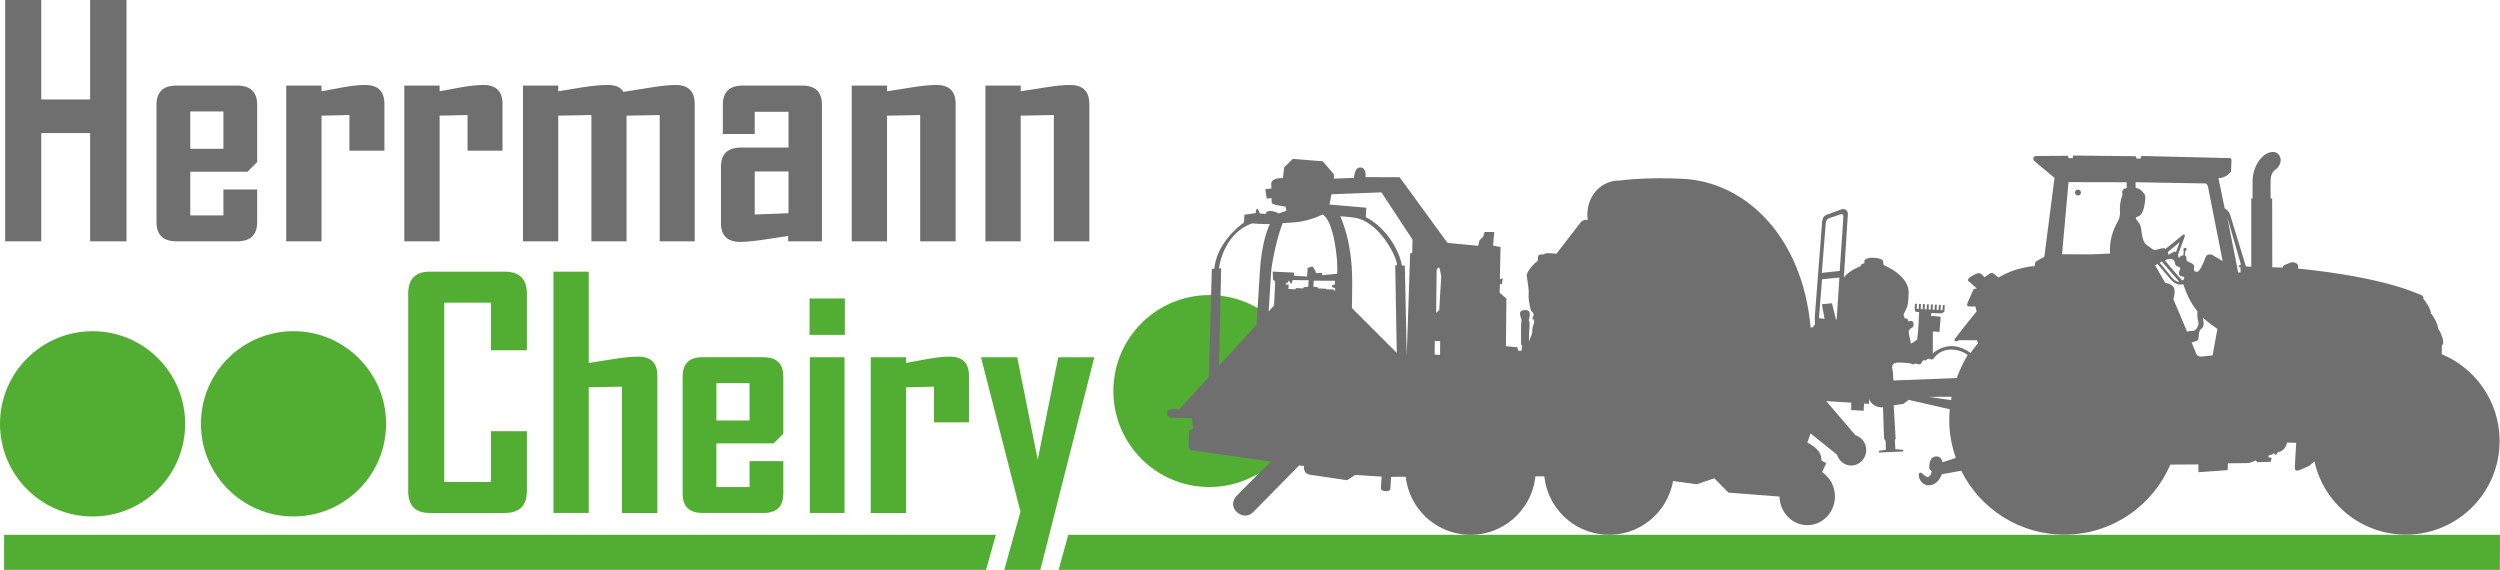<!-- Generator: Adobe Illustrator 22.0.1, SVG Export Plug-In  -->
<svg version="1.1"
	 xmlns="http://www.w3.org/2000/svg" xmlns:xlink="http://www.w3.org/1999/xlink" xmlns:a="http://ns.adobe.com/AdobeSVGViewerExtensions/3.0/"
	 x="0px" y="0px" width="214.74px" height="48.949px" viewBox="0 0 214.74 48.949"
	 style="enable-background:new 0 0 214.74 48.949;" xml:space="preserve">
<style type="text/css">
	.st0{fill:#52AE32;}
	.st1{fill:#706F6F;}
	.st2{fill-rule:evenodd;clip-rule:evenodd;fill:#52AE32;}
</style>
<defs>
</defs>
<g>
	<polygon class="st0" points="214.728,48.949 90.929,48.949 91.76,45.939 214.74,45.939 	"/>
</g>
<g>
	<path class="st1" d="M10.867,20.728H7.742V11.43H3.543v9.297H0.444V0h3.099v8.543h4.199V0h3.125V20.728z"/>
	<path class="st1" d="M22.091,19.072c0,1.104-0.569,1.655-1.709,1.655h-5.231c-1.139,0-1.709-0.552-1.709-1.655V9.006
		c0-1.104,0.569-1.656,1.709-1.656h5.231c1.139,0,1.709,0.552,1.709,1.656v4.914l-0.834,0.834h-4.914v3.748h2.848v-2.225h2.9V19.072
		z M19.191,12.781V9.576h-2.848v3.205H19.191z"/>
	<path class="st1" d="M33.02,12.94h-3.006V9.881l-2.397,0.053v10.794h-3.033V7.351h3.033v0.49c0.627-0.115,1.25-0.23,1.867-0.345
		c0.75-0.132,1.377-0.198,1.881-0.198c1.103,0,1.655,0.543,1.655,1.629V12.94z"/>
	<path class="st1" d="M43.165,12.94h-3.006V9.881l-2.397,0.053v10.794h-3.033V7.351h3.033v0.49c0.627-0.115,1.25-0.23,1.867-0.345
		c0.75-0.132,1.377-0.198,1.881-0.198c1.103,0,1.655,0.543,1.655,1.629V12.94z"/>
	<path class="st1" d="M59.673,20.728h-3.007V9.881l-2.847,0.053v10.794h-3.02V9.881l-2.847,0.053v10.794h-3.033V7.351h3.033v0.49
		c0.706-0.115,1.408-0.23,2.106-0.345c0.856-0.132,1.567-0.198,2.132-0.198c0.698,0,1.148,0.198,1.351,0.596
		c0.742-0.114,1.483-0.234,2.225-0.357c0.98-0.159,1.73-0.239,2.251-0.239c1.104,0,1.656,0.543,1.656,1.629V20.728z"/>
	<path class="st1" d="M70.603,20.728h-2.901v-0.464c-0.689,0.106-1.377,0.212-2.066,0.318c-0.901,0.133-1.585,0.198-2.053,0.198
		c-1.104,0-1.656-0.543-1.656-1.629v-4.821c0-1.103,0.57-1.655,1.709-1.655h4.093V9.602h-2.901v1.907h-2.741V9.006
		c0-1.104,0.569-1.656,1.709-1.656h5.125c1.121,0,1.682,0.552,1.682,1.656V20.728z M67.729,18.317v-3.589h-2.901v3.695
		L67.729,18.317z"/>
	<path class="st1" d="M82.086,20.728h-3.046V9.881l-2.847,0.053v10.794h-3.033V7.351h3.033v0.49
		c0.706-0.115,1.408-0.225,2.106-0.331c0.865-0.141,1.576-0.212,2.132-0.212c1.104,0,1.656,0.543,1.656,1.629V20.728z"/>
	<path class="st1" d="M93.568,20.728h-3.046V9.881l-2.847,0.053v10.794h-3.033V7.351h3.033v0.49
		c0.706-0.115,1.408-0.225,2.106-0.331c0.865-0.141,1.576-0.212,2.132-0.212c1.104,0,1.656,0.543,1.656,1.629V20.728z"/>
</g>
<g>
	<polygon class="st0" points="84.697,48.949 0.351,48.949 0.352,45.939 85.539,45.939 	"/>
</g>
<g>
	<path class="st2" d="M17.302,37.245c-0.517-5.041,3.681-9.257,8.72-8.758c3.723,0.369,6.733,3.382,7.101,7.105
		c0.497,5.025-3.679,9.216-8.702,8.732C20.7,43.966,17.684,40.965,17.302,37.245z"/>
	<path class="st2" d="M0,36.405c0-4.391,3.56-7.957,7.952-7.957c4.394,0,7.953,3.566,7.953,7.957c0,4.395-3.558,7.958-7.953,7.958
		C3.56,44.363,0,40.799,0,36.405z"/>
</g>
<g>
	<path class="st0" d="M45.259,42.168c0,1.263-0.631,1.894-1.894,1.894h-6.463c-1.228,0-1.841-0.631-1.841-1.894V25.241
		c0-1.271,0.614-1.907,1.841-1.907h6.463c1.263,0,1.894,0.636,1.894,1.907v4.847h-3.086v-4.092H38.16v15.403h4.013v-4.358h3.086
		V42.168z"/>
	<path class="st0" d="M56.464,44.062h-3.046V33.214l-2.847,0.053v10.794h-3.033V23.334h3.033v7.841
		c0.706-0.106,1.413-0.216,2.119-0.331c0.892-0.141,1.598-0.212,2.119-0.212c1.104,0,1.656,0.543,1.656,1.629V44.062z"/>
	<path class="st0" d="M67.284,42.406c0,1.104-0.569,1.655-1.709,1.655h-5.231c-1.139,0-1.709-0.552-1.709-1.655V32.34
		c0-1.104,0.569-1.656,1.709-1.656h5.231c1.139,0,1.709,0.552,1.709,1.656v4.914l-0.834,0.834h-4.914v3.748h2.848v-2.225h2.9V42.406
		z M64.384,36.115V32.91h-2.848v3.205H64.384z"/>
	<path class="st0" d="M72.569,28.764h-3.033v-3.126h3.033V28.764z M72.542,44.062h-2.98V30.685h2.98V44.062z"/>
	<path class="st0" d="M83.23,36.274h-3.006v-3.059l-2.397,0.053v10.794h-3.033V30.685h3.033v0.49c0.627-0.115,1.25-0.23,1.867-0.345
		c0.75-0.132,1.377-0.198,1.881-0.198c1.103,0,1.655,0.543,1.655,1.629V36.274z"/>
	<path class="st0" d="M93.998,30.685l-3.351,13.205l-1.285,5.059h-3.099l1.391-4.993l-3.391-13.271h3.113l1.761,8.794l1.761-8.794
		H93.998z"/>
</g>
<g>
	<path class="st0" d="M109.387,39.556l-0.152,0.151c-0.008,0.008-0.273,0.273-0.652,0.648c-0.254,0.178-0.519,0.341-0.792,0.489
		c0.477-0.481,0.917-0.917,1.136-1.136c-1.064-0.151-5.788-0.822-6.595-0.932c-0.197-0.027-0.348-0.22-0.345-0.443
		c0.008-0.447,0.027-0.773,0.042-1.034c0.004-0.129,0.011-0.242,0.015-0.345c0.004-0.064,0.019-0.11,0.314-0.216
		c-0.049-0.383-0.064-0.591-0.064-0.708c-0.068-0.004-0.155-0.004-0.28-0.011c-0.428-0.011-1.072-0.034-1.375-0.034
		c-0.197,0-0.318-0.083-0.386-0.152c-0.087-0.087-0.133-0.205-0.133-0.33c0-0.231,0.163-0.462,0.477-0.462l0.644,0.004l2.477-2.712
		l0.197-6.988c0.072,0,0.144,0,0.216,0.008l-0.201,7.068l-2.595,2.841l-0.739-0.004c-0.182,0-0.261,0.121-0.261,0.246
		c0,0.068,0.023,0.133,0.072,0.182c0.053,0.053,0.133,0.083,0.231,0.083c0.307,0,0.955,0.023,1.383,0.038
		c0.208,0.008,0.36,0.015,0.383,0.011v0.102l0.095,0.061c-0.004,0.049,0.038,0.47,0.083,0.818l0.011,0.087l-0.083,0.027
		c-0.091,0.034-0.201,0.076-0.254,0.098c-0.004,0.091-0.008,0.189-0.015,0.299c-0.015,0.261-0.034,0.583-0.038,1.026
		c0,0.129,0.08,0.216,0.159,0.227c0.905,0.121,6.75,0.955,6.81,0.962L109.387,39.556z"/>
</g>
<g>
	<path class="st0" d="M107.917,26.405l-0.091,1.443l-3.004,3.284l0.125-5.716c-0.072-0.011-0.144-0.019-0.212-0.027l-0.14,6.307
		l3.439-3.761l0.091-1.413L107.917,26.405z"/>
</g>
<g>
	<path class="st2" d="M107.929,27.89l-3.22,3.523l0.133-6.007c0.034,0,0.068,0.004,0.106,0.011c1.068,0.136,2.072,0.477,2.97,0.989
		l0.102,0.057L107.929,27.89z"/>
	<path class="st2" d="M109.16,39.632c0,0-0.447,0.443-1.011,1.008c-0.117,0.072-0.235,0.14-0.356,0.205
		c-1.167,0.629-2.5,0.989-3.917,0.989c-4.553,0-8.242-3.693-8.242-8.246c0-4.549,3.689-8.242,8.242-8.242h0.042
		c0.038,0,0.072,0,0.106,0.004l-0.197,7.03l-2.538,2.773l-0.689-0.004c-0.5,0-0.5,0.731,0.042,0.731
		c0.466,0,1.765,0.045,1.769,0.045c-0.049,0,0.068,0.89,0.068,0.89s-0.322,0.11-0.326,0.144c-0.008,0.314-0.045,0.708-0.053,1.375
		c-0.004,0.178,0.114,0.318,0.25,0.337C103.262,38.791,109.16,39.632,109.16,39.632z"/>
</g>
<g>
	<g>
		<path class="st1" d="M178.486,16.283c-0.141,0.002-0.255,0.118-0.253,0.259c0.002,0.141,0.118,0.255,0.259,0.253
			c0.141-0.002,0.255-0.118,0.253-0.259C178.743,16.395,178.627,16.281,178.486,16.283z"/>
		<path class="st1" d="M209.731,30.422l0.011-0.009l0.002-0.763c0.177-0.023,0.12-0.444,0.063-0.61
			c-0.058-0.167-0.274-0.763-0.4-0.803c0.08-0.28-0.46-1.234-0.614-1.302c0.08-0.321-0.529-1.164-0.642-1.274
			c0.054-0.154-0.115-0.291-0.115-0.291c-0.308-0.094-2.948-1.517-10.646-2.304l0.012-0.181c-0.016-0.167-0.044-0.222-0.268-0.317
			c-0.224-0.095-0.349-0.024-0.349-0.024s-0.236,0.1-0.471,0.187c-0.236,0.086-0.248,0.254-0.248,0.254l-0.886-0.032l-0.01-5.908
			h-0.135l-0.002-1.402c-0.004-0.348,0.046-0.822,0.405-1.063c0.359-0.241,0.466-0.632,0.464-0.827
			c-0.004-0.362-0.265-0.707-0.649-0.703c-1.017,0.012-1.781,1.386-1.767,2.528l0,1.462l-0.112-0.001l0,5.871l-0.458-0.026
			l-1.361-4.442c-0.101-0.263-0.228-0.401-0.466-0.552l-0.534-2.589c0.683,0.006,1.082-0.565,1.082-0.565s0.021-0.585,0.032-0.808
			c0.011-0.223,0.01-0.348-0.115-0.347l-7.615-0.184l-0.076,0.225l-0.341-0.003l-0.077-0.201l-5.369-0.058l-0.039,0.225
			l-0.341-0.003l-0.077-0.201l-2.676,0.017c-0.369,0.011-0.324,0.282-0.204,0.434l1.736,1.448l-0.874,6.768l-0.768,0.441
			l-0.072,0.377c-0.571,0-1.404,0.225-1.931,0.413c-0.527,0.187-1.178,0.557-1.178,0.557l-0.338-0.282
			c-0.197-0.172-0.308-0.122-0.515,0.027l-0.352,0.234c0,0-0.014-0.028-0.226-0.241c-0.211-0.213-0.426-0.099-0.855,0.142
			c-0.429,0.242-0.309,0.408-0.309,0.408l0.739,0.646l-0.264,0.052l-0.499,1.117c-0.098,0.248-0.115,0.378,0.14,0.385
			c0.052,0.001,0.501-0.001,0.501-0.001l0.109,0.422c-0.19,0.212-1.695,2.115-1.843,2.331c-0.216,0.316,0.212,0.269,0.326,0.142
			l1.547,0.012c0.032,0.098,0.063,0.185,0.091,0.258c-0.232,0.262-0.44,0.544-0.643,0.83c-0.747-0.55-1.937-1.003-3.241,0.023
			c0-0.576,0.001-1.153,0.002-1.729c0-0.038,0.001-0.08,0.019-0.108c0.019-0.03,0.051-0.033,0.08-0.033
			c0.157-0.001,0.467,0.057,0.467,0.057l0.11-1.315c0,0-0.533-0.081-0.825-0.07c0.006-0.158,0.003-0.098,0.01-0.256l0.894,0.03
			l0.241-0.141l0.026-0.574l-0.163-0.005l-0.022,0.443l-0.171-0.008l0.022-0.443l-0.171-0.008l-0.022,0.443l-0.17-0.008l0.022-0.443
			l-0.171-0.008l-0.022,0.443l-0.171-0.008l0.022-0.443l-0.171-0.008l-0.022,0.443l-0.171-0.008l0.022-0.443l-0.171-0.008
			l-0.022,0.443l-0.17-0.008l0.022-0.443l-0.171-0.008l-0.022,0.443l-0.171-0.008l0.022-0.443l-0.171-0.008l-0.022,0.443
			l-0.171-0.008l0.022-0.443l-0.171-0.008l-0.022,0.443l0.057,0.248l0.319,0.031c0,0-0.047,1.581-0.164,2.356
			c-0.172,0.148-0.358,0.265-0.551,0.346c-0.01-0.376-0.218-0.752-0.166-1.124c0.172-0.03-0.037-0.08,0.123-0.149
			c0.117-0.05,0.226-0.116,0.267-0.23c0.044-0.123,0.021-0.286-0.054-0.376c-0.074-0.089-0.267-0.095-0.379-0.014
			c-0.068-0.321-0.098-0.24-0.332-0.267c0.045-0.141-0.058-0.162-0.071-0.27c-0.014-0.122,0.105-0.282,0.157-0.391
			c0.032-0.068,0.065-0.136,0.094-0.205c0.169-0.401,0.152-0.843,0.179-1.277c0.098-1.55-2.155-2.444-2.155-2.444l-0.043-0.37
			c0,0-0.137-0.209-0.786-0.25c-0.649-0.041-0.817,0.233-0.817,0.233l0.003,0.217l-0.276,0.133l-0.059,0.147
			c-0.496,0.186-1.085,0.516-1.431,0.962c0,0,0.33-5.221,0.346-5.471c0.016-0.25-0.262-0.48-0.527-0.388l-1.274,0.463
			c-0.243,0.085-0.393,0.263-0.423,0.75c-0.031,0.487-0.628,8.156-0.628,8.156l0.016,0.139l-0.003,0.451
			c0,0-0.163,0.002-0.137,0.179l-0.226,0.011c-0.688-7.687-5.479-12.513-11.027-12.768c-3.416-0.157-5.38,0.157-5.38,0.157
			c-1.584-0.05-2.995,1.398-2.738,3.403c0,0-0.224-0.165-0.577,0.147l-2.105,2.727c-0.399-0.025-1.046-0.099-1.057,0.067
			c-0.232-0.031-0.535,0-0.531,0.2l-0.022,0.349c-0.419,0.291-0.965,0.992-0.947,1.243c0.018,0.252,0.208,1.199,0.165,1.614
			c-0.043,0.415,0.148,1.363,0.226,1.451c0.078,0.089,0.304,0.22,0.154,0.478c-0.15,0.258-0.008,0.133,0.05,0.271
			c0.058,0.137,0.088,0.189-0.009,0.4c-0.097,0.211-0.112,0.444-0.104,0.595c0.007,0.151-0.091,0.379-0.29,0.884
			c-0.021-0.987,0.143-1.729-0.019-1.822c0.068-0.28,0.257-0.886-0.261-0.885c-0.518,0.001-0.614,0.195-0.339,0.864
			c-0.109,0.143-0.041,1.702-0.062,2.034c0,0,0.024,0.152,0.107,0.157l-0.062,0.447l-0.283-0.018l-0.082-0.289l-0.977-0.093
			l0.041-4.091l-0.586-0.505l0.032-0.767l0.146,0.076l0.101-0.545l-0.256,0.084l0.058-2.77l-0.644-0.124l0.107-1.163l-0.835-0.003
			l-0.108,0.394l-0.338,0.33l-0.096,0.462l-2.641-0.25l-4.113-5.64l-2.932-0.01c0,0,0.125-0.794-0.424-0.829
			c-0.549-0.035-0.557,0.892-0.557,0.892l-1.733,0.066l-0.001-0.376l-0.957-1.113l-2.564-0.208l-0.748,0.73l-0.108,0.92
			c0,0-0.974-0.061-1.008,0.488l0.025,0.402l-0.531,0.067l0.124,0.81l0.404-0.05l0.025,0.403c0.012,0.201,1.182,0.325,1.182,0.325
			l0.078,0.356l-0.641,0.235c0,0-0.995-0.514-1.156,0.052l-0.498-0.057c0,0-0.271-0.869-0.35-0.022l-0.961,0.14l-0.043,0.674
			c-0.523,0.343-2.338,1.861-2.545,3.953l-0.213,0.033l-0.262,9.279l-2.538,2.775l-0.691-0.003c-0.5,0-0.5,0.728,0.044,0.728
			c0.465,0,1.763,0.048,1.768,0.048c-0.051-0.001,0.066,0.888,0.066,0.888s-0.322,0.11-0.323,0.145
			c-0.011,0.315-0.047,0.71-0.056,1.377c-0.002,0.177,0.114,0.318,0.251,0.337c0.915,0.122,6.809,0.961,6.809,0.961
			s-2.054,2.042-2.941,2.954c-0.43,0.442-0.389,1.068,0.074,1.438c0.516,0.412,1.045,0.271,1.352-0.044
			c0.753-0.774,3.952-4.015,3.952-4.015l0.421,0.061c0,0-0.145,0.709,0.621,0.758l3.072,0.458l0.697-0.457l2.268,0.148l-0.062,0.999
			c-0.008,0.13,0.131,0.234,0.388,0.251c0.257,0.016,0.417-0.07,0.425-0.199c0.014-0.216,0.065-1.032,0.065-1.032l1.255-0.006
			c0.292,2.657,2.456,4.8,5.215,4.974c3.011,0.19,5.616-2.035,5.924-5.009l0.767-0.005c0.275,2.674,2.447,4.837,5.219,5.012
			c2.871,0.181,5.347-1.843,5.841-4.609l2.039,0.279l1.497-0.514l1.219,1.231l4.388,0.339c0.022,1.307,1.011,2.394,2.281,2.455
			c1.316,0.063,2.426-0.997,2.478-2.368c0.035-0.912-0.413-1.723-1.1-2.188l0.351-0.765l-0.413-0.24
			c0.039-1.024-1.208-1.523-1.208-1.523l0.276-0.793l2.271,1.823c0.164,0.518,0.614,0.907,1.167,0.933
			c0.713,0.034,1.314-0.54,1.342-1.283c0.024-0.629-0.38-1.153-0.934-1.327l-2.498-2.924l2.149,0.136l-0.007,0.633l1.07,0.059
			l0.035-0.614l0.424,0.027l0.028-0.436c0,0,0.042,0.321,0.434,0.562c0.351,0.216,0.743,0.168,0.743,0.168l0.087,2.683l0.137,0.209
			l0.02,0.754l-0.584,0.089l-0.018,0.146l2.092-0.084l-0.008-0.148l-0.663-0.051l-0.045-0.799l0.068-0.079l-0.168-2.893l0.836-0.123
			l0.452-0.346l3.529,0.809c-0.029,0.328-0.051,0.658-0.047,0.994c0.013,1.118,0.214,2.189,0.568,3.187l-1.153,0.372
			c0,0-0.049-0.584-0.633-0.494c-0.584,0.09-0.489,1.051-0.489,1.051l0.198,0.221c0,0-0.101,0.893-0.721,0.259
			c-0.62-0.633-0.518,0.953,0.485,0.942c0.641-0.007,0.975-0.589,1.11-0.953l1.667-0.297c1.638,3.29,5.053,5.533,8.974,5.487
			c4.045-0.047,7.492-2.518,8.983-6.015l2.409-0.016l0.008,0.669l2.51-0.178l0.021-0.585l1.741-0.02
			c0.167-0.002,0.666-0.231,0.666-0.231l0.099,0.152l1.17-0.028l0.08-0.335l-0.293-0.066l0.068-0.182
			c0.195-0.002,0.361-0.06,0.43-0.186c0,0,0.122,0.419,0.325-0.07c0.654-0.063,0.798-0.815,0.798-0.815l0.78,0.019
			c-0.047,0.725-0.119,2.113-0.119,2.113c0.02,0.515,0.365,0.233,1.224-0.126l0.463-0.389c0.811,3.636,4.077,6.335,7.951,6.289
			c4.446-0.052,8.008-3.699,7.956-8.145C214.662,34.446,212.617,31.619,209.731,30.422z M107.93,27.892l-3.222,3.522l0.186-8.365
			l-0.184,0.005c0.035-0.549,0.615-3.119,2.85-3.863c0,0,1.169,0.085,1.518,0.046c-0.21,0.421-0.713,1.759-0.849,3.923
			L107.93,27.892z M112.372,24.633l-0.391,0.038l-0.031,0.098l-0.631-0.021l-0.057,0.103l-0.594-0.025l0.024-0.387l-0.239,0.01
			l-0.003-0.151l0.176-0.014l0.075-0.196l0.218,0.315l0.122-0.343l1.365,0.011L112.372,24.633z M114.681,25.013l-0.149-0.149
			l-0.63-0.013l0.001-0.047l-0.7-0.032l-0.025-0.102l-0.367-0.048l0.032-0.512l1.829,0.003l-0.021,0.337
			c0,0-0.251,0.009-0.259,0.134c-0.008,0.125,0.291,0.156,0.291,0.156L114.681,25.013z M114.861,23.516l-1.277,0.12l-0.021-0.202
			l-0.537,0.033c0.015-0.233-0.297-0.587-0.297-0.587l-0.41,0.141l-0.046,0.732l-1.132-0.071l0.017-0.266l-1.837-0.087l0.025,0.67
			l0.189,0.179l-0.097,2.066l-0.467,0.51l0.208-3.3c0.069-1.094,0.611-3.381,1.002-4.3c0.043,0.008,0.236,0.006,0.948-0.05
			c1.175-0.093,1.966-0.444,2.482-0.679C114.517,18.916,114.949,22.118,114.861,23.516z M119.976,30.308l-3.849-3.849
			c0.005-0.674,0.011-1.312,0.02-1.864c0.05-3.167-0.607-5.076-1.023-6.017c0,0,0.45,0.016,1.171,0.112
			c2.21,0.293,3.74,3.482,3.702,4.081l-0.152,0.028L119.976,30.308z M121.303,21.713l-0.179,0.064l-0.291,8.778l-0.163-7.729
			l-0.249-0.028c-0.32-1.674-1.671-3.439-3.109-4.144l0.051-0.811l-3.165-0.275l0.168-0.879l4.296-0.167l2.664,4.053L121.303,21.713
			z M123.695,30.488l-0.463-0.029l0.011-1.18l0.463,0.029L123.695,30.488z M123.623,26.647l-0.265,0.221l0.046-3.706l0.111-0.168
			l0.126-0.005l0.156,0.712L123.623,26.647z M157.761,27.441l-0.062-0.004l-0.338-1.387l-0.87,0.083l0.234,1.255l-0.485-0.056
			l0.266-3.345l1.491-0.145L157.761,27.441z M158.322,18.887l-0.297,4.385l-1.539,0.166l0.328-4.131
			c0.024-0.374,0.106-0.494,0.303-0.566l0.913-0.31C158.372,18.302,158.345,18.526,158.322,18.887z M167.585,34.367l-1.92-0.276
			l1.968-0.013C167.613,34.174,167.601,34.271,167.585,34.367z M168.106,32.378l0.017-0.001c-0.013,0.032-0.023,0.065-0.035,0.097
			c-2.343,0.089-5.453,0.207-5.453,0.207c-0.013-0.223-0.025-0.446-0.038-0.67c-0.015-0.26-0.194-0.601,0.089-0.78
			c0.164-0.104,0.373-0.098,0.567-0.088c0.259,0.014,0.785,0.028,0.957,0.116c0.065,0.033,0.14,0.077,0.2,0.028
			c0.019-0.016,0.035-0.039,0.054-0.052c0.03-0.02,0.066-0.012,0.099-0.003c0.159,0.048,0.347,0.127,0.468-0.028
			c0.066-0.084,0.099-0.228,0.184-0.261c0.075-0.03,0.175,0.061,0.231-0.003c0.3-0.349,0.414,0.17,0.675-0.183
			c0.831-1.125,2.314-0.732,2.894-0.267C168.644,31.12,168.356,31.749,168.106,32.378z M182.291,16.429
			c-0.019,0.09,0.031,0.206,0.015,0.306c-0.021,0.135-0.091,0.272-0.123,0.406c-0.064,0.266-0.096,0.541-0.093,0.815
			c0.002,0.208,0.024,0.419-0.016,0.623c-0.05,0.258-0.192,0.488-0.313,0.721c-0.393,0.76-0.574,1.628-0.518,2.481
			c-0.143,0.001-0.287,0.005-0.431,0.012c-0.449,0.02-0.898,0.06-1.343,0.057c-0.379-0.002-0.758-0.004-1.138-0.006
			c-0.403-0.002-0.807-0.004-1.21-0.006l0.557-6.194l4.992,0.011l0.01,0.484C182.681,16.139,182.337,16.209,182.291,16.429z
			 M186.685,25.696c0,0,0.202-0.598,0.051-0.962c-0.15-0.364-0.747-0.44-0.747-0.44s-0.544-0.913-0.874-1.505l0.208-0.107
			l1.186,1.376c0.18,0.207,0.58,0.495,1.018,0.354c0.259,0.728,0.582,1.56,1.229,2.336c-0.027,0.376-0.014,0.585,0.062,0.846
			s-0.036,0.523-0.221,0.723c-0.171,0.185-0.418,0.046-0.732,0.173C187.318,27.187,186.685,25.696,186.685,25.696z M186.816,22.592
			c0.047,0.47,0.608,0.195,0.425,0.591c-0.326,0.704,0.427,0.484,0.374,0.675c-0.05,0.178-0.08,0.293-0.228,0.17
			c-0.148-0.124-1.43-1.655-1.43-1.655C186.248,22.201,186.769,22.122,186.816,22.592z M186.22,21.637l1.004-0.837l-0.314,0.85
			l-0.095-0.051c0,0-0.54,0.268-0.571,0.278L186.22,21.637z M187.19,24.196c-0.167,0.044-0.388-0.1-0.578-0.307l-1.102-1.314
			l0.176-0.117L187.19,24.196z M190.054,30.525l-1.023,0.106c-0.167,0.002-0.346-0.111-0.39-0.257
			c-0.034-0.098-0.184-0.464-0.386-0.951l0.322-0.114c0.522-0.027,0.042-0.847,0.603-1.135c0.236-0.41-0.007-0.627,0.073-0.889
			c0.075,0.135,0.528,0.495,1.213,0.968L190.054,30.525z M189.994,21.875c0,0-0.419-0.12-0.541,0.215
			c-0.121,0.336-0.467,1.176-0.675,1.241c-0.208,0.065-0.398-0.079-0.318-0.351c0.08-0.273-0.255-0.394-0.528-0.516
			c-0.273-0.122,0.016-0.376-0.257-0.519l0.017-0.355c0.115-0.022,0.205-0.295,0.017-0.303c-0.188-0.008-0.186,0.19-0.132,0.305
			l-0.038,0.345c0,0-0.219-0.008-0.291,0.139c-0.071,0.147-0.22-0.05-0.129-0.291c0.091-0.241,0.537-1.459,0.537-1.459
			c0.051-0.147-0.055-0.261-0.169-0.144c-0.114,0.116-1.48,1.198-1.48,1.198s-0.075-0.145-0.574,0.017
			c-0.5,0.163-0.438,0.047-1.007-0.333c-0.336-0.224-0.402-0.693-0.463-1.059c-0.031-0.185-0.037-0.4-0.099-0.578
			c-0.058-0.166-0.161-0.313-0.262-0.454c-0.082-0.114-0.242-0.232-0.05-0.339c0.067-0.037,0.146-0.05,0.212-0.088
			c0.055-0.032,0.099-0.081,0.137-0.133c0.246-0.331,0.305-0.761,0.355-1.17c0.021-0.167,0.04-0.341-0.021-0.498
			c-0.07-0.18-0.232-0.307-0.367-0.435c-0.122-0.116-0.422-0.169-0.422-0.169l-0.012-0.489l6.069,0.105c0,0,0.127,0.145,0.149,0.249
			c0.022,0.104,1.266,6.421,1.266,6.421L189.994,21.875z M192.443,22.943l0.019,0.446l-0.209,0.03l-0.948-4.795l1.133,3.929
			c0,0,0.1,0.236-0.067,0.238C192.205,22.792,192.304,22.972,192.443,22.943z"/>
	</g>
</g>
</svg>
